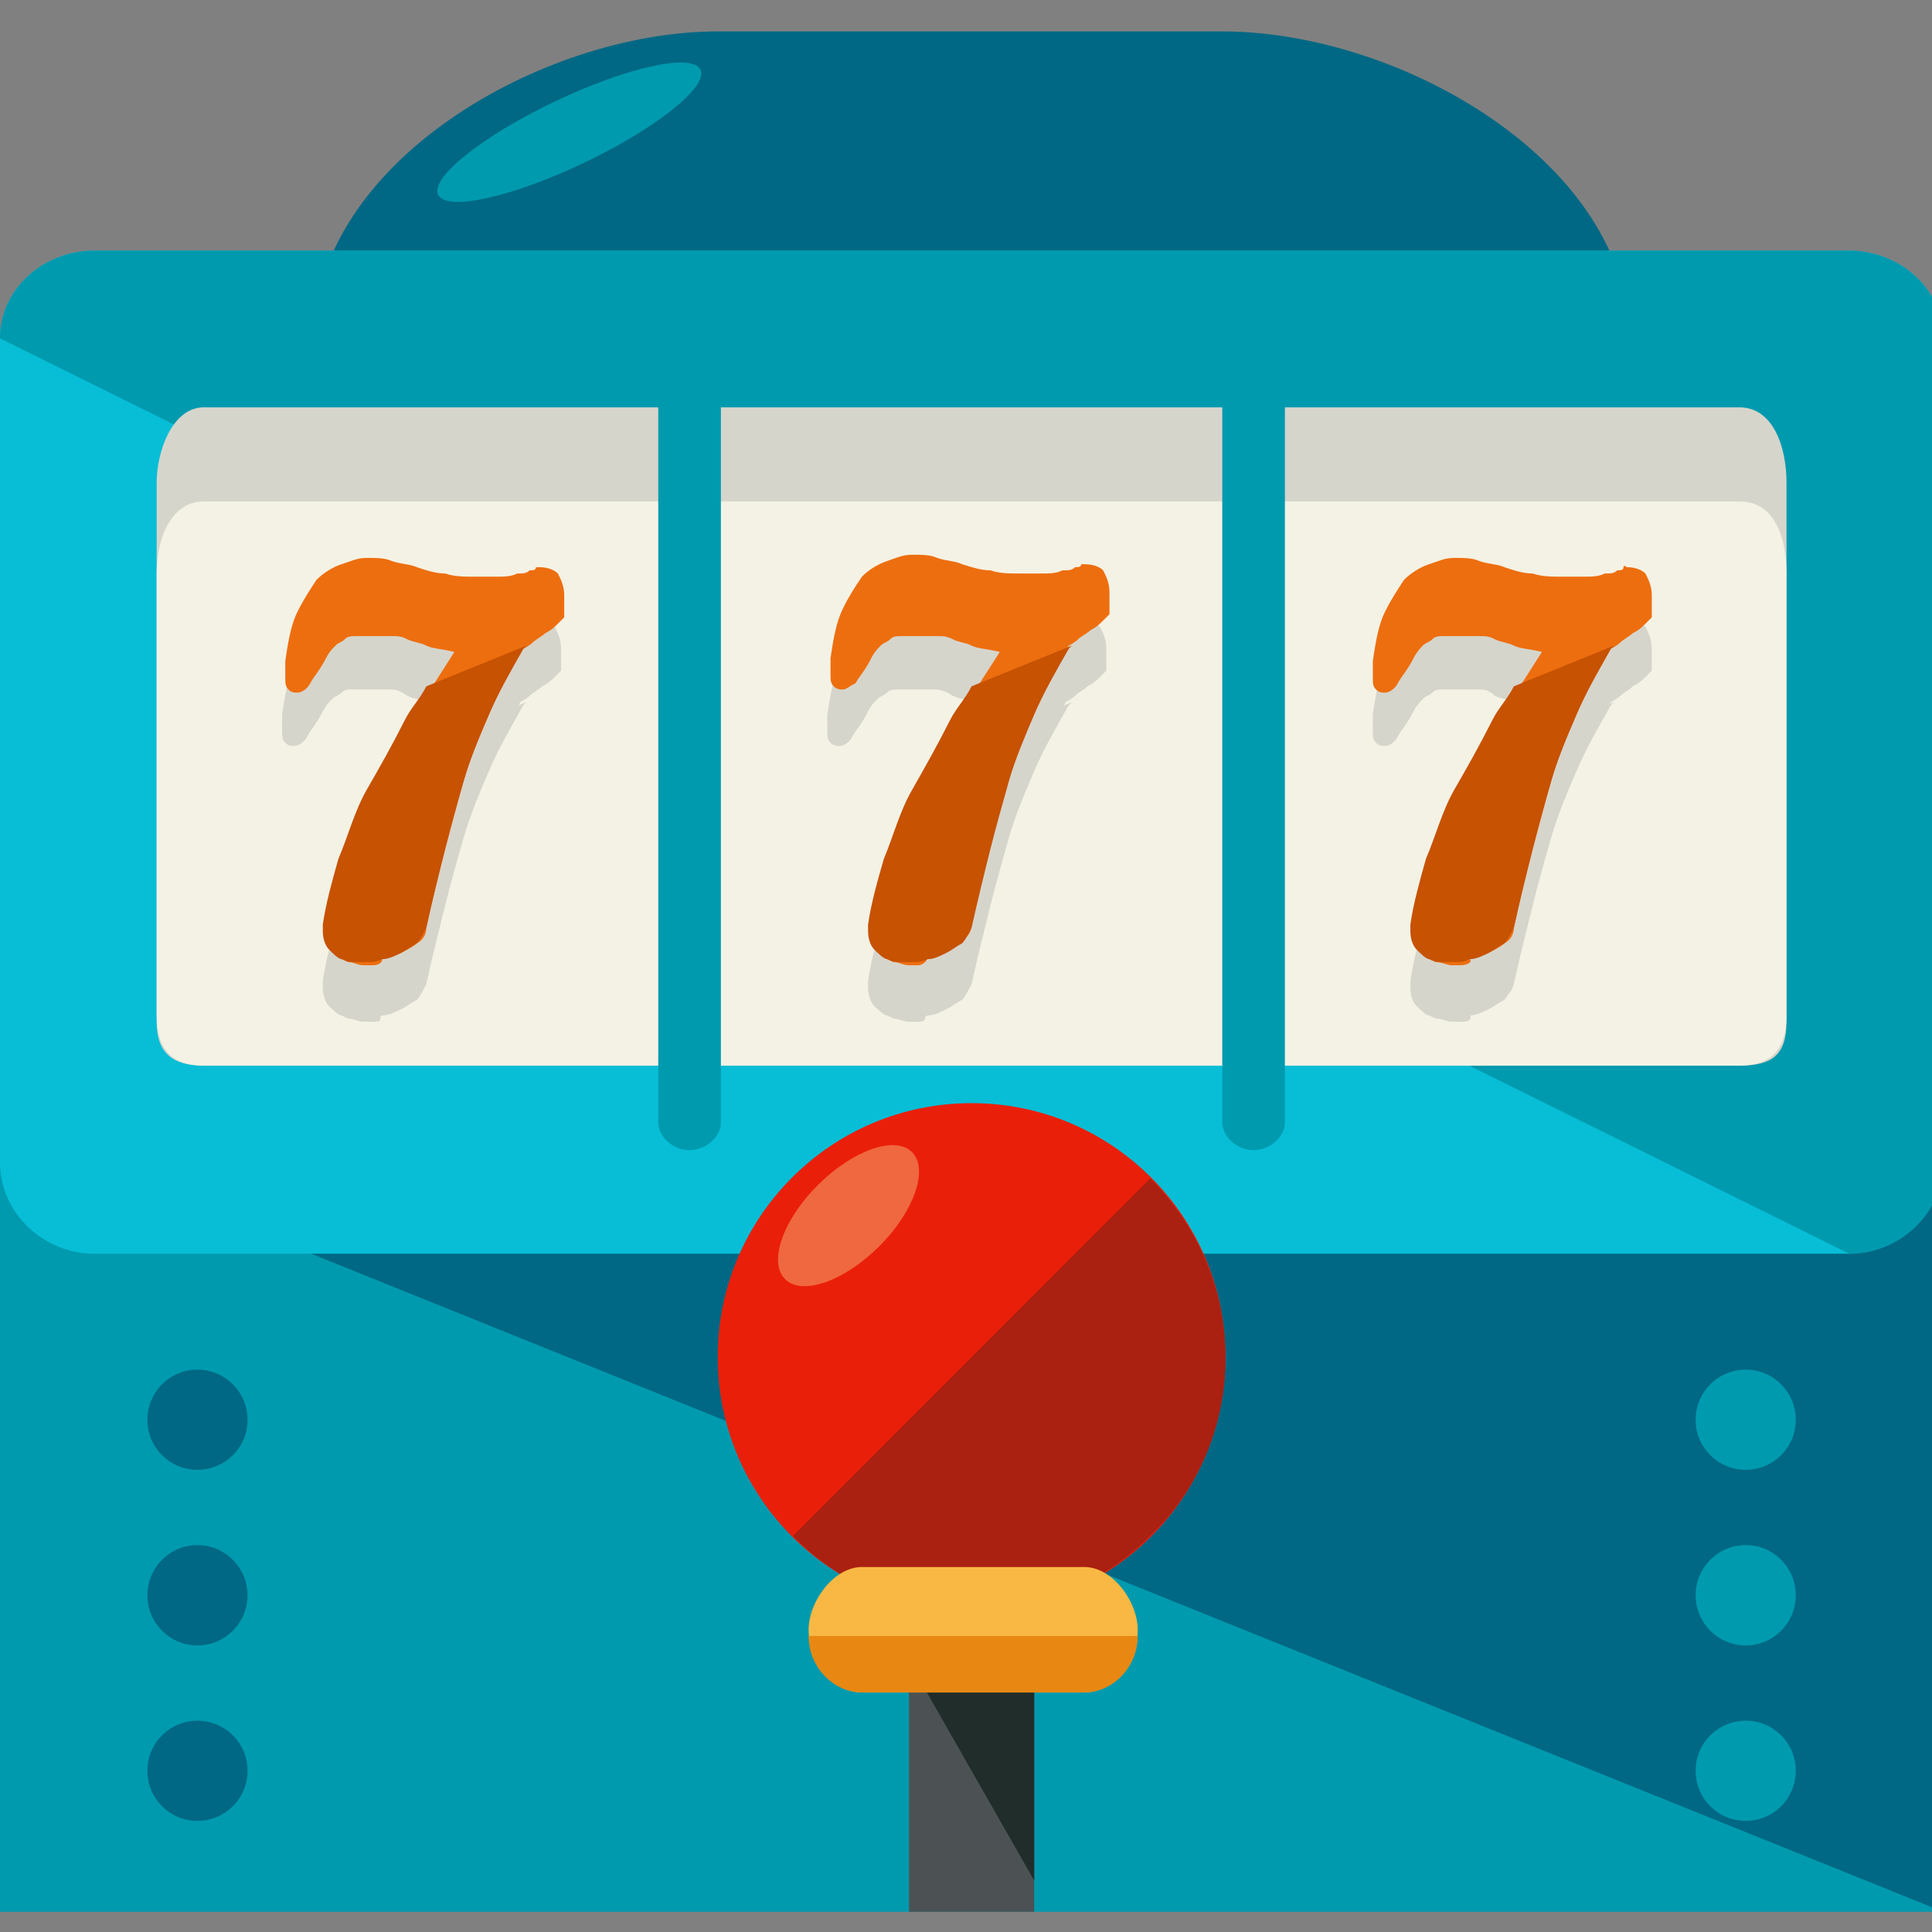 <?xml version="1.0" encoding="UTF-8"?>
<svg xmlns="http://www.w3.org/2000/svg" xmlns:xlink="http://www.w3.org/1999/xlink" width="36px" height="36px" viewBox="0 0 36 36" version="1.1">
<rect x="0" y="0" width="36" height="36" fill="#808080" stroke="none"/>
<g id="surface1">
<path style="fill-rule:nonzero;fill:rgb(0%,60.392%,68.627%);fill-opacity:1;stroke-width:0.005;stroke-linecap:butt;stroke-linejoin:miter;stroke:rgb(0%,0%,0%);stroke-opacity:1;stroke-miterlimit:4;" d="M 0 287.988 L 496 287.988 L 496 487.981 L 0 487.981 Z M 0 287.988 " transform="matrix(0.073,0,0,0.073,0,0)"/>
<path style="fill-rule:nonzero;fill:rgb(0%,40.784%,51.765%);fill-opacity:1;stroke-width:0.005;stroke-linecap:butt;stroke-linejoin:miter;stroke:rgb(0%,0%,0%);stroke-opacity:1;stroke-miterlimit:4;" d="M 0 287.988 L 496 287.988 L 496 487.981 " transform="matrix(0.073,0,0,0.073,0,0)"/>
<path style="fill-rule:nonzero;fill:rgb(0%,40.784%,51.765%);fill-opacity:1;stroke-width:0.005;stroke-linecap:butt;stroke-linejoin:miter;stroke:rgb(0%,0%,0%);stroke-opacity:1;stroke-miterlimit:4;" d="M 416.024 123.193 C 416.024 168.778 357.576 208.012 312.799 208.012 L 183.201 208.012 C 138.424 208.012 79.976 168.778 79.976 123.193 L 79.976 87.188 C 79.976 41.602 138.424 8.019 183.201 8.019 L 311.991 8.019 C 357.576 8.019 416.024 41.602 416.024 87.188 Z M 416.024 123.193 " transform="matrix(0.073,0,0,0.073,0,0)"/>
<path style="fill-rule:nonzero;fill:rgb(2.745%,74.51%,83.922%);fill-opacity:1;stroke-width:0.005;stroke-linecap:butt;stroke-linejoin:miter;stroke:rgb(0%,0%,0%);stroke-opacity:1;stroke-miterlimit:4;" d="M 496 296.814 C 496 309.623 484.806 320.01 471.997 320.01 L 24.003 320.01 C 11.194 320.01 0 309.623 0 296.814 L 0 86.38 C 0 73.625 11.194 63.991 24.003 63.991 L 471.997 63.991 C 484.806 63.991 496 73.625 496 86.38 Z M 496 296.814 " transform="matrix(0.073,0,0,0.073,0,0)"/>
<path style="fill-rule:nonzero;fill:rgb(0%,60.392%,68.627%);fill-opacity:1;stroke-width:0.005;stroke-linecap:butt;stroke-linejoin:miter;stroke:rgb(0%,0%,0%);stroke-opacity:1;stroke-miterlimit:4;" d="M 0 86.38 C 0 73.625 11.194 63.991 24.003 63.991 L 471.997 63.991 C 484.806 63.991 496 73.625 496 86.38 L 496 296.814 C 496 309.623 484.806 320.01 471.997 320.01 " transform="matrix(0.073,0,0,0.073,0,0)"/>
<path style="fill-rule:nonzero;fill:rgb(83.922%,83.529%,80%);fill-opacity:1;stroke-width:0.005;stroke-linecap:butt;stroke-linejoin:miter;stroke:rgb(0%,0%,0%);stroke-opacity:1;stroke-miterlimit:4;" d="M 456.012 260.809 C 456.012 269.582 451.976 272.003 444.01 272.003 L 51.99 272.003 C 44.024 272.003 39.988 268.774 39.988 260.809 L 39.988 123.193 C 39.988 115.174 44.024 103.979 51.99 103.979 L 444.01 103.979 C 452.783 103.979 456.012 114.42 456.012 123.193 Z M 456.012 260.809 " transform="matrix(0.073,0,0,0.073,0,0)"/>
<path style="fill-rule:nonzero;fill:rgb(95.686%,94.902%,89.412%);fill-opacity:1;stroke-width:0.005;stroke-linecap:butt;stroke-linejoin:miter;stroke:rgb(0%,0%,0%);stroke-opacity:1;stroke-miterlimit:4;" d="M 456.012 259.194 C 456.012 268.021 451.976 272.003 444.01 272.003 L 51.99 272.003 C 44.024 272.003 39.988 268.021 39.988 259.194 L 39.988 146.389 C 39.988 136.809 44.024 127.983 51.99 127.983 L 444.01 127.983 C 452.783 127.983 456.012 136.809 456.012 146.389 Z M 456.012 259.194 " transform="matrix(0.073,0,0,0.073,0,0)"/>
<path style="fill-rule:nonzero;fill:rgb(83.922%,83.529%,80%);fill-opacity:1;stroke-width:0.005;stroke-linecap:butt;stroke-linejoin:miter;stroke:rgb(0%,0%,0%);stroke-opacity:1;stroke-miterlimit:4;" d="M 95.207 260.809 C 94.399 260.809 93.592 260.809 92.785 260.809 C 91.224 260.809 90.417 260.002 88.802 260.002 C 87.188 259.194 86.38 258.387 85.627 257.58 C 84.819 256.826 84.012 255.212 84.012 252.79 L 84.012 251.175 C 84.819 245.578 85.627 239.981 87.995 234.384 C 89.609 228.786 91.977 223.189 95.207 216.785 C 98.382 210.38 100.804 204.783 104.786 199.186 C 108.016 192.781 111.998 187.184 115.981 180.78 C 112.806 180.026 110.384 180.026 108.823 179.219 C 107.208 178.411 105.594 178.411 103.979 177.604 C 101.611 175.99 100.804 175.99 99.189 175.99 C 98.382 175.99 96.821 175.99 95.207 175.99 C 93.592 175.99 91.977 175.99 90.417 175.99 C 88.802 175.99 87.995 175.99 87.188 176.797 C 86.38 177.604 85.627 177.604 84.819 178.411 C 84.012 179.219 83.205 180.026 82.398 181.587 C 80.783 184.816 79.222 186.377 78.415 187.991 C 77.608 189.606 75.993 190.413 75.186 190.413 C 74.378 190.413 73.625 190.413 72.818 189.606 C 72.01 188.799 72.01 187.991 72.01 186.377 C 72.01 185.623 72.01 184.816 72.01 184.816 C 72.01 184.009 72.01 183.201 72.01 182.394 C 72.818 176.797 73.625 172.814 75.186 169.585 C 76.8 166.41 78.415 163.988 79.976 161.62 C 81.59 160.005 84.012 158.391 86.38 157.583 C 88.802 156.776 90.417 156.023 92.785 156.023 C 95.207 156.023 97.575 156.023 99.189 156.776 C 101.611 157.583 103.979 157.583 105.594 158.391 C 108.016 159.198 110.384 160.005 112.806 160.005 C 115.174 160.812 117.595 160.812 120.017 160.812 C 121.578 160.812 122.385 160.812 123.193 160.812 C 124 160.812 124.807 160.812 125.615 160.812 C 127.983 160.812 129.597 160.812 131.212 160.005 C 132.826 160.005 133.58 160.005 134.387 159.198 C 135.194 159.198 136.002 159.198 136.002 158.391 L 136.809 158.391 C 139.177 158.391 140.792 159.198 141.599 160.005 C 142.406 161.62 143.214 163.181 143.214 165.602 C 143.214 167.217 143.214 168.778 143.214 171.2 C 143.214 171.2 142.406 172.007 141.599 172.814 C 140.792 173.622 139.984 174.375 138.424 175.182 C 137.616 175.99 136.002 176.797 135.194 177.604 C 134.387 178.411 132.826 179.219 132.826 179.219 C 129.597 184.816 126.422 190.413 124 196.01 C 121.578 201.608 119.21 207.205 117.595 212.802 C 115.981 218.399 114.42 224.804 112.806 230.401 C 111.191 236.806 109.576 243.21 108.016 250.422 C 108.016 251.983 107.208 253.597 105.594 254.405 C 104.786 255.212 103.226 256.019 101.611 256.826 C 99.997 257.58 98.382 257.58 96.821 258.387 C 97.575 260.809 96.821 260.809 95.207 260.809 Z M 95.207 260.809 " transform="matrix(0.073,0,0,0.073,0,0)"/>
<path style="fill-rule:nonzero;fill:rgb(83.922%,83.529%,80%);fill-opacity:1;stroke-width:0.005;stroke-linecap:butt;stroke-linejoin:miter;stroke:rgb(0%,0%,0%);stroke-opacity:1;stroke-miterlimit:4;" d="M 108.823 189.606 C 107.208 192.781 104.786 195.203 103.226 198.378 C 99.997 204.783 96.821 210.38 93.592 215.977 C 90.417 221.575 88.802 227.979 86.38 233.576 C 84.819 239.174 83.205 244.825 82.398 250.422 L 82.398 251.983 C 82.398 254.405 83.205 256.019 84.012 256.826 C 84.819 257.58 86.38 259.194 87.188 259.194 C 88.802 260.002 89.609 260.002 91.224 260.002 C 92.785 260.002 93.592 260.002 93.592 260.002 C 95.207 260.002 96.014 260.002 97.575 259.194 C 99.189 259.194 100.804 258.387 102.418 257.58 C 103.979 256.826 104.786 256.019 106.401 255.212 C 107.208 254.405 108.016 252.79 108.823 251.175 C 110.384 244.017 111.998 237.613 113.613 231.208 C 115.174 224.804 116.788 219.207 118.403 213.609 C 120.017 208.012 122.385 202.415 124.807 196.818 C 127.175 191.22 130.405 185.623 133.58 180.026 L 134.387 179.219 Z M 108.823 189.606 " transform="matrix(0.073,0,0,0.073,0,0)"/>
<path style="fill-rule:nonzero;fill:rgb(83.922%,83.529%,80%);fill-opacity:1;stroke-width:0.005;stroke-linecap:butt;stroke-linejoin:miter;stroke:rgb(0%,0%,0%);stroke-opacity:1;stroke-miterlimit:4;" d="M 234.384 260.809 C 233.576 260.809 232.823 260.809 232.016 260.809 C 230.401 260.809 229.594 260.002 227.979 260.002 C 226.418 259.194 225.611 258.387 224.804 257.58 C 223.997 256.826 223.189 255.212 223.189 252.79 L 223.189 251.175 C 223.997 245.578 224.804 239.981 227.226 234.384 C 228.786 228.786 231.208 223.189 234.384 216.785 C 237.613 210.38 239.981 204.783 244.017 199.186 C 247.193 192.781 251.175 187.184 255.212 180.78 C 251.983 180.026 249.615 180.026 248 179.219 C 246.385 178.411 244.825 178.411 243.21 177.604 C 240.788 175.99 239.174 175.99 238.42 175.99 C 237.613 175.99 235.998 175.99 234.384 175.99 C 232.823 175.99 231.208 175.99 229.594 175.99 C 227.979 175.99 227.226 175.99 226.418 176.797 C 225.611 177.604 224.804 177.604 223.997 178.411 C 223.189 179.219 222.382 180.026 221.575 181.587 C 220.014 184.816 218.399 186.377 217.592 187.991 C 216.785 189.606 215.224 190.413 214.417 190.413 C 213.609 190.413 212.802 190.413 211.995 189.606 C 211.188 188.799 211.188 187.991 211.188 186.377 C 211.188 185.623 211.188 184.816 211.188 184.816 C 211.188 184.009 211.188 183.201 211.188 182.394 C 211.995 176.797 212.802 172.814 214.417 169.585 C 215.977 166.41 217.592 163.988 219.207 161.62 C 220.821 160.005 223.189 158.391 225.611 157.583 C 227.979 156.776 229.594 156.023 232.016 156.023 C 234.384 156.023 236.806 156.023 238.42 156.776 C 240.788 157.583 243.21 157.583 244.825 158.391 C 247.193 159.198 249.615 160.005 251.983 160.005 C 254.405 160.812 256.826 160.812 259.194 160.812 C 260.809 160.812 261.616 160.812 262.424 160.812 C 263.177 160.812 263.984 160.812 264.792 160.812 C 267.214 160.812 268.774 160.812 270.389 160.005 C 272.003 160.005 272.811 160.005 273.618 159.198 C 274.425 159.198 275.179 159.198 275.179 158.391 L 275.986 158.391 C 278.408 158.391 280.023 159.198 280.776 160.005 C 281.583 161.62 282.391 163.181 282.391 165.602 C 282.391 167.217 282.391 168.778 282.391 171.2 C 282.391 171.2 281.583 172.007 280.776 172.814 C 280.023 173.622 279.215 174.375 277.601 175.182 C 276.793 175.99 275.179 176.797 274.425 177.604 C 273.618 178.411 272.003 179.219 272.003 179.219 C 268.774 184.816 265.599 190.413 263.177 196.01 C 260.809 201.608 258.387 207.205 256.826 212.802 C 255.212 218.399 253.597 224.804 251.983 230.401 C 250.422 236.806 248.807 243.21 247.193 250.422 C 247.193 251.983 246.385 253.597 244.825 254.405 C 244.017 255.212 242.403 256.019 240.788 256.826 C 239.174 257.58 237.613 257.58 235.998 258.387 C 236.806 260.809 235.191 260.809 234.384 260.809 Z M 234.384 260.809 " transform="matrix(0.073,0,0,0.073,0,0)"/>
<path style="fill-rule:nonzero;fill:rgb(83.922%,83.529%,80%);fill-opacity:1;stroke-width:0.005;stroke-linecap:butt;stroke-linejoin:miter;stroke:rgb(0%,0%,0%);stroke-opacity:1;stroke-miterlimit:4;" d="M 248 189.606 C 246.385 192.781 244.017 195.203 242.403 198.378 C 239.174 204.783 235.998 210.38 232.823 215.977 C 229.594 221.575 227.979 227.979 225.611 233.576 C 223.997 239.174 222.382 244.825 221.575 250.422 L 221.575 251.983 C 221.575 254.405 222.382 256.019 223.189 256.826 C 223.997 257.58 225.611 259.194 226.418 259.194 C 227.979 260.002 228.786 260.002 230.401 260.002 C 232.016 260.002 232.823 260.002 232.823 260.002 C 234.384 260.002 235.191 260.002 236.806 259.194 C 238.42 259.194 239.981 258.387 241.595 257.58 C 243.21 256.826 244.017 256.019 245.578 255.212 C 246.385 254.405 247.193 252.79 248 251.175 C 249.615 244.017 251.175 237.613 252.79 231.208 C 254.405 224.804 256.019 219.207 257.58 213.609 C 259.194 208.012 261.616 202.415 263.984 196.818 C 266.406 191.22 269.582 185.623 272.811 180.026 L 273.618 179.219 Z M 248 189.606 " transform="matrix(0.073,0,0,0.073,0,0)"/>
<path style="fill-rule:nonzero;fill:rgb(83.922%,83.529%,80%);fill-opacity:1;stroke-width:0.005;stroke-linecap:butt;stroke-linejoin:miter;stroke:rgb(0%,0%,0%);stroke-opacity:1;stroke-miterlimit:4;" d="M 372.807 260.809 C 372 260.809 371.193 260.809 370.385 260.809 C 369.578 260.809 368.017 260.002 366.403 260.002 C 364.788 259.194 363.981 258.387 363.174 257.58 C 362.42 256.826 361.613 255.212 361.613 252.79 L 361.613 251.175 C 362.42 245.578 363.174 239.981 365.595 234.384 C 367.21 228.786 369.578 223.189 372.807 216.785 C 375.983 210.38 378.405 204.783 382.387 199.186 C 385.616 192.781 389.599 187.184 393.582 180.78 C 390.406 180.026 387.984 180.026 386.424 179.219 C 384.809 178.411 383.194 178.411 381.58 177.604 C 380.019 175.99 378.405 175.99 377.597 175.99 C 376.79 175.99 375.175 175.99 373.615 175.99 C 372 175.99 370.385 175.99 368.825 175.99 C 367.21 175.99 366.403 175.99 365.595 176.797 C 364.788 177.604 363.981 177.604 363.174 178.411 C 362.42 179.219 361.613 180.026 360.806 181.587 C 359.191 184.816 357.576 186.377 356.823 187.991 C 356.016 189.606 354.401 190.413 353.594 190.413 C 352.786 190.413 351.979 190.413 351.226 189.606 C 350.418 188.799 350.418 187.991 350.418 186.377 C 350.418 185.623 350.418 184.816 350.418 184.816 C 350.418 184.009 350.418 183.201 350.418 182.394 C 351.226 176.797 351.979 172.814 353.594 169.585 C 355.208 166.41 356.823 163.988 358.384 161.62 C 359.998 160.005 362.42 158.391 364.788 157.583 C 367.21 156.776 368.825 156.023 371.193 156.023 C 373.615 156.023 375.983 156.023 377.597 156.776 C 380.019 157.583 382.387 157.583 384.002 158.391 C 386.424 159.198 388.792 160.005 391.214 160.005 C 393.582 160.812 396.003 160.812 398.425 160.812 C 399.986 160.812 400.793 160.812 401.601 160.812 C 402.408 160.812 403.215 160.812 404.023 160.812 C 406.391 160.812 408.005 160.812 409.62 160.005 C 411.181 160.005 411.988 160.005 412.795 159.198 C 413.602 159.198 414.41 159.198 414.41 158.391 C 414.41 157.583 415.217 158.391 415.217 158.391 C 417.585 158.391 419.2 159.198 420.007 160.005 C 420.814 161.62 421.622 163.181 421.622 165.602 C 421.622 167.217 421.622 168.778 421.622 171.2 C 421.622 171.2 420.814 172.007 420.007 172.814 C 419.2 173.622 418.392 174.375 416.778 175.182 C 416.024 175.99 414.41 176.797 413.602 177.604 C 412.795 178.411 411.181 179.219 411.181 179.219 C 408.005 184.816 404.776 190.413 402.408 196.01 C 399.986 201.608 397.618 207.205 396.003 212.802 C 394.389 218.399 392.774 224.804 391.214 230.401 C 389.599 236.806 387.984 243.21 386.424 250.422 C 386.424 251.983 385.616 253.597 384.002 254.405 C 383.194 255.212 381.58 256.019 380.019 256.826 C 378.405 257.58 376.79 257.58 375.175 258.387 C 375.983 260.809 374.422 260.809 372.807 260.809 Z M 372.807 260.809 " transform="matrix(0.073,0,0,0.073,0,0)"/>
<path style="fill-rule:nonzero;fill:rgb(83.922%,83.529%,80%);fill-opacity:1;stroke-width:0.005;stroke-linecap:butt;stroke-linejoin:miter;stroke:rgb(0%,0%,0%);stroke-opacity:1;stroke-miterlimit:4;" d="M 386.424 189.606 C 384.809 192.781 382.387 195.203 380.826 198.378 C 377.597 204.783 374.422 210.38 371.193 215.977 C 368.017 221.575 366.403 227.979 363.981 233.576 C 362.42 239.174 360.806 244.825 359.998 250.422 L 359.998 251.983 C 359.998 254.405 360.806 256.019 361.613 256.826 C 362.42 257.58 363.981 259.194 364.788 259.194 C 366.403 260.002 367.21 260.002 368.825 260.002 C 370.385 260.002 371.193 260.002 371.193 260.002 C 372.807 260.002 373.615 260.002 375.175 259.194 C 376.79 259.194 378.405 258.387 380.019 257.58 C 381.58 256.826 382.387 256.019 384.002 255.212 C 384.809 254.405 385.616 252.79 386.424 251.175 C 387.984 244.017 389.599 237.613 391.214 231.208 C 392.774 224.804 394.389 219.207 396.003 213.609 C 397.618 208.012 399.986 202.415 402.408 196.818 C 404.776 191.22 408.005 185.623 411.181 180.026 L 411.988 179.219 Z M 386.424 189.606 " transform="matrix(0.073,0,0,0.073,0,0)"/>
<path style="fill-rule:nonzero;fill:rgb(92.941%,43.137%,5.882%);fill-opacity:1;stroke-width:0.005;stroke-linecap:butt;stroke-linejoin:miter;stroke:rgb(0%,0%,0%);stroke-opacity:1;stroke-miterlimit:4;" d="M 95.207 246.385 C 94.399 246.385 93.592 246.385 92.785 246.385 C 91.224 246.385 90.417 245.578 88.802 245.578 C 87.188 244.825 86.38 244.017 85.627 243.21 C 84.819 242.403 84.012 240.788 84.012 238.42 L 84.012 236.806 C 84.819 231.208 85.627 225.611 87.995 220.014 C 89.609 214.417 91.977 208.819 95.207 202.415 C 98.382 196.01 100.804 190.413 104.786 184.816 C 108.016 178.411 111.998 172.814 115.981 166.41 C 112.806 165.602 110.384 165.602 108.823 164.795 C 107.208 163.988 105.594 163.988 103.979 163.181 C 102.418 162.373 101.611 162.373 99.997 162.373 C 99.189 162.373 97.575 162.373 96.014 162.373 C 94.399 162.373 92.785 162.373 91.224 162.373 C 89.609 162.373 88.802 162.373 87.995 163.181 C 87.188 163.988 86.38 163.988 85.627 164.795 C 84.819 165.602 84.012 166.41 83.205 168.024 C 81.59 171.2 79.976 172.814 79.222 174.375 C 78.415 175.99 76.8 176.797 75.993 176.797 C 75.186 176.797 74.378 176.797 73.625 175.99 C 72.818 175.182 72.818 174.375 72.818 172.814 C 72.818 172.007 72.818 171.2 72.818 171.2 C 72.818 170.392 72.818 169.585 72.818 168.778 C 73.625 163.181 74.378 159.198 75.993 156.023 C 77.608 152.793 79.222 150.425 80.783 148.003 C 82.398 146.389 84.819 144.774 87.188 144.021 C 89.609 143.214 91.224 142.406 93.592 142.406 C 96.014 142.406 98.382 142.406 99.997 143.214 C 102.418 144.021 104.786 144.021 106.401 144.774 C 108.823 145.582 111.191 146.389 113.613 146.389 C 115.981 147.196 118.403 147.196 120.825 147.196 C 122.385 147.196 123.193 147.196 124 147.196 C 124.807 147.196 125.615 147.196 126.422 147.196 C 128.79 147.196 130.405 147.196 132.019 146.389 C 133.58 146.389 134.387 146.389 135.194 145.582 C 136.002 145.582 136.809 145.582 136.809 144.774 L 137.616 144.774 C 139.984 144.774 141.599 145.582 142.406 146.389 C 143.214 148.003 144.021 149.618 144.021 151.986 C 144.021 153.601 144.021 155.215 144.021 157.583 C 144.021 157.583 143.214 158.391 142.406 159.198 C 141.599 160.005 140.792 160.812 139.177 161.62 C 138.424 162.373 136.809 163.181 136.002 163.988 C 135.194 164.795 133.58 165.602 133.58 165.602 C 130.405 171.2 127.175 176.797 124.807 182.394 C 122.385 187.991 120.017 193.589 118.403 199.186 C 116.788 204.783 115.174 211.188 113.613 216.785 C 111.998 223.189 110.384 229.594 108.823 236.806 C 108.823 238.42 108.016 239.981 106.401 240.788 C 105.594 241.595 103.979 242.403 102.418 243.21 C 100.804 244.017 99.189 244.017 97.575 244.825 C 97.575 245.578 96.821 246.385 95.207 246.385 Z M 95.207 246.385 " transform="matrix(0.073,0,0,0.073,0,0)"/>
<path style="fill-rule:nonzero;fill:rgb(77.647%,32.157%,0.784%);fill-opacity:1;stroke-width:0.005;stroke-linecap:butt;stroke-linejoin:miter;stroke:rgb(0%,0%,0%);stroke-opacity:1;stroke-miterlimit:4;" d="M 108.823 175.182 C 107.208 178.411 104.786 180.78 103.226 184.009 C 99.997 190.413 96.821 196.01 93.592 201.608 C 90.417 207.205 88.802 213.609 86.38 219.207 C 84.819 224.804 83.205 230.401 82.398 235.998 L 82.398 237.613 C 82.398 239.981 83.205 241.595 84.012 242.403 C 84.819 243.21 86.38 244.825 87.188 244.825 C 88.802 245.578 89.609 245.578 91.224 245.578 C 92.785 245.578 93.592 245.578 93.592 245.578 C 95.207 245.578 96.014 245.578 97.575 244.825 C 99.189 244.825 100.804 244.017 102.418 243.21 C 103.979 242.403 104.786 241.595 106.401 240.788 C 107.208 239.981 108.016 238.42 108.823 236.806 C 110.384 229.594 111.998 223.189 113.613 216.785 C 115.174 210.38 116.788 204.783 118.403 199.186 C 120.017 193.589 122.385 187.991 124.807 182.394 C 127.175 176.797 130.405 171.2 133.58 165.602 L 134.387 164.795 Z M 108.823 175.182 " transform="matrix(0.073,0,0,0.073,0,0)"/>
<path style="fill-rule:nonzero;fill:rgb(92.941%,43.137%,5.882%);fill-opacity:1;stroke-width:0.005;stroke-linecap:butt;stroke-linejoin:miter;stroke:rgb(0%,0%,0%);stroke-opacity:1;stroke-miterlimit:4;" d="M 234.384 246.385 C 233.576 246.385 232.823 246.385 232.016 246.385 C 230.401 246.385 229.594 245.578 227.979 245.578 C 226.418 244.825 225.611 244.017 224.804 243.21 C 223.997 242.403 223.189 240.788 223.189 238.42 L 223.189 236.806 C 223.997 231.208 224.804 225.611 227.226 220.014 C 228.786 214.417 231.208 208.819 234.384 202.415 C 237.613 196.01 239.981 190.413 244.017 184.816 C 247.193 178.411 251.175 172.814 255.212 166.41 C 251.983 165.602 249.615 165.602 248 164.795 C 246.385 163.988 244.825 163.988 243.21 163.181 C 241.595 162.373 240.788 162.373 239.174 162.373 C 238.42 162.373 236.806 162.373 235.191 162.373 C 233.576 162.373 232.016 162.373 230.401 162.373 C 228.786 162.373 227.979 162.373 227.226 163.181 C 226.418 163.988 225.611 163.988 224.804 164.795 C 223.997 165.602 223.189 166.41 222.382 168.024 C 220.821 171.2 219.207 172.814 218.399 174.375 C 216.785 175.182 215.977 175.99 215.224 175.99 C 214.417 175.99 213.609 175.99 212.802 175.182 C 211.995 174.375 211.995 173.622 211.995 172.007 C 211.995 171.2 211.995 170.392 211.995 170.392 C 211.995 169.585 211.995 168.778 211.995 168.024 C 212.802 162.373 213.609 158.391 215.224 155.215 C 216.785 151.986 218.399 149.618 220.014 147.196 C 221.575 145.582 223.997 144.021 226.418 143.214 C 228.786 142.406 230.401 141.599 232.823 141.599 C 235.191 141.599 237.613 141.599 239.174 142.406 C 241.595 143.214 244.017 143.214 245.578 144.021 C 248 144.774 250.422 145.582 252.79 145.582 C 255.212 146.389 257.58 146.389 260.002 146.389 C 261.616 146.389 262.424 146.389 263.177 146.389 C 263.984 146.389 264.792 146.389 265.599 146.389 C 268.021 146.389 269.582 146.389 271.196 145.582 C 272.811 145.582 273.618 145.582 274.425 144.774 C 275.179 144.774 275.986 144.774 275.986 144.021 L 276.793 144.021 C 279.215 144.021 280.776 144.774 281.583 145.582 C 282.391 147.196 283.198 148.811 283.198 151.179 C 283.198 152.793 283.198 154.408 283.198 156.776 C 283.198 156.776 282.391 157.583 281.583 158.391 C 280.776 159.198 280.023 160.005 278.408 160.812 C 277.601 161.62 275.986 162.373 275.179 163.181 C 274.425 163.988 272.811 164.795 272.811 164.795 C 269.582 170.392 266.406 175.99 263.984 181.587 C 261.616 187.184 259.194 192.781 257.58 198.378 C 256.019 203.976 254.405 210.38 252.79 215.977 C 251.175 222.382 249.615 228.786 248 235.998 C 248 237.613 247.193 239.174 245.578 239.981 C 244.825 240.788 243.21 241.595 241.595 242.403 C 239.981 243.21 238.42 243.21 236.806 244.017 C 236.806 245.578 235.191 246.385 234.384 246.385 Z M 234.384 246.385 " transform="matrix(0.073,0,0,0.073,0,0)"/>
<path style="fill-rule:nonzero;fill:rgb(77.647%,32.157%,0.784%);fill-opacity:1;stroke-width:0.005;stroke-linecap:butt;stroke-linejoin:miter;stroke:rgb(0%,0%,0%);stroke-opacity:1;stroke-miterlimit:4;" d="M 248 175.182 C 246.385 178.411 244.017 180.78 242.403 184.009 C 239.174 190.413 235.998 196.01 232.823 201.608 C 229.594 207.205 227.979 213.609 225.611 219.207 C 223.997 224.804 222.382 230.401 221.575 235.998 L 221.575 237.613 C 221.575 239.981 222.382 241.595 223.189 242.403 C 223.997 243.21 225.611 244.825 226.418 244.825 C 227.979 245.578 228.786 245.578 230.401 245.578 C 232.016 245.578 232.823 245.578 232.823 245.578 C 234.384 245.578 235.191 245.578 236.806 244.825 C 238.42 244.825 239.981 244.017 241.595 243.21 C 243.21 242.403 244.017 241.595 245.578 240.788 C 246.385 239.981 247.193 238.42 248 236.806 C 249.615 229.594 251.175 223.189 252.79 216.785 C 254.405 210.38 256.019 204.783 257.58 199.186 C 259.194 193.589 261.616 187.991 263.984 182.394 C 266.406 176.797 269.582 171.2 272.811 165.602 L 273.618 164.795 Z M 248 175.182 " transform="matrix(0.073,0,0,0.073,0,0)"/>
<path style="fill-rule:nonzero;fill:rgb(92.941%,43.137%,5.882%);fill-opacity:1;stroke-width:0.005;stroke-linecap:butt;stroke-linejoin:miter;stroke:rgb(0%,0%,0%);stroke-opacity:1;stroke-miterlimit:4;" d="M 372.807 246.385 C 372 246.385 371.193 246.385 370.385 246.385 C 369.578 246.385 368.017 245.578 366.403 245.578 C 364.788 244.825 363.981 244.017 363.174 243.21 C 362.42 242.403 361.613 240.788 361.613 238.42 L 361.613 236.806 C 362.42 231.208 363.174 225.611 365.595 220.014 C 367.21 214.417 369.578 208.819 372.807 202.415 C 375.983 196.01 378.405 190.413 382.387 184.816 C 385.616 178.411 389.599 172.814 393.582 166.41 C 390.406 165.602 387.984 165.602 386.424 164.795 C 384.809 163.988 383.194 163.988 381.58 163.181 C 380.019 162.373 379.212 162.373 377.597 162.373 C 375.983 162.373 375.175 162.373 373.615 162.373 C 372 162.373 370.385 162.373 368.825 162.373 C 367.21 162.373 366.403 162.373 365.595 163.181 C 364.788 163.988 363.981 163.988 363.174 164.795 C 362.42 165.602 361.613 166.41 360.806 168.024 C 359.191 171.2 357.576 172.814 356.823 174.375 C 356.016 175.99 354.401 176.797 353.594 176.797 C 352.786 176.797 351.979 176.797 351.226 175.99 C 350.418 175.182 350.418 174.375 350.418 172.814 C 350.418 172.007 350.418 171.2 350.418 171.2 C 350.418 170.392 350.418 169.585 350.418 168.778 C 351.226 163.181 351.979 159.198 353.594 156.023 C 355.208 152.793 356.823 150.425 358.384 148.003 C 359.998 146.389 362.42 144.774 364.788 144.021 C 367.21 143.214 368.825 142.406 371.193 142.406 C 373.615 142.406 375.983 142.406 377.597 143.214 C 380.019 144.021 382.387 144.021 384.002 144.774 C 386.424 145.582 388.792 146.389 391.214 146.389 C 393.582 147.196 396.003 147.196 398.425 147.196 C 399.986 147.196 400.793 147.196 401.601 147.196 C 402.408 147.196 403.215 147.196 404.023 147.196 C 406.391 147.196 408.005 147.196 409.62 146.389 C 411.181 146.389 411.988 146.389 412.795 145.582 C 413.602 145.582 414.41 145.582 414.41 144.774 C 414.41 144.021 415.217 144.774 415.217 144.774 C 417.585 144.774 419.2 145.582 420.007 146.389 C 420.814 148.003 421.622 149.618 421.622 151.986 C 421.622 153.601 421.622 155.215 421.622 157.583 C 421.622 157.583 420.814 158.391 420.007 159.198 C 419.2 160.005 418.392 160.812 416.778 161.62 C 416.024 162.373 414.41 163.181 413.602 163.988 C 412.795 164.795 411.181 165.602 411.181 165.602 C 408.005 171.2 404.776 176.797 402.408 182.394 C 399.986 187.991 397.618 193.589 396.003 199.186 C 394.389 204.783 392.774 211.188 391.214 216.785 C 389.599 223.189 387.984 229.594 386.424 236.806 C 386.424 238.42 385.616 239.981 384.002 240.788 C 383.194 241.595 381.58 242.403 380.019 243.21 C 378.405 244.017 376.79 244.017 375.175 244.825 C 375.983 245.578 374.422 246.385 372.807 246.385 Z M 372.807 246.385 " transform="matrix(0.073,0,0,0.073,0,0)"/>
<path style="fill-rule:nonzero;fill:rgb(77.647%,32.157%,0.784%);fill-opacity:1;stroke-width:0.005;stroke-linecap:butt;stroke-linejoin:miter;stroke:rgb(0%,0%,0%);stroke-opacity:1;stroke-miterlimit:4;" d="M 386.424 175.182 C 384.809 178.411 382.387 180.78 380.826 184.009 C 377.597 190.413 374.422 196.01 371.193 201.608 C 368.017 207.205 366.403 213.609 363.981 219.207 C 362.42 224.804 360.806 230.401 359.998 235.998 L 359.998 237.613 C 359.998 239.981 360.806 241.595 361.613 242.403 C 362.42 243.21 363.981 244.825 364.788 244.825 C 366.403 245.578 367.21 245.578 368.825 245.578 C 370.385 245.578 371.193 245.578 371.193 245.578 C 372.807 245.578 373.615 245.578 375.175 244.825 C 376.79 244.825 378.405 244.017 380.019 243.21 C 381.58 242.403 382.387 241.595 384.002 240.788 C 384.809 239.981 385.616 238.42 386.424 236.806 C 387.984 229.594 389.599 223.189 391.214 216.785 C 392.774 210.38 394.389 204.783 396.003 199.186 C 397.618 193.589 399.986 187.991 402.408 182.394 C 404.776 176.797 408.005 171.2 411.181 165.602 L 411.988 164.795 Z M 386.424 175.182 " transform="matrix(0.073,0,0,0.073,0,0)"/>
<path style="fill-rule:nonzero;fill:rgb(0%,60.392%,68.627%);fill-opacity:1;stroke-width:0.005;stroke-linecap:butt;stroke-linejoin:miter;stroke:rgb(0%,0%,0%);stroke-opacity:1;stroke-miterlimit:4;" d="M 184.009 286.373 C 184.009 290.41 180.026 293.585 175.99 293.585 C 172.007 293.585 168.024 290.41 168.024 286.373 L 168.024 103.979 C 168.024 99.997 172.007 96.821 175.99 96.821 C 180.026 96.821 184.009 99.997 184.009 103.979 Z M 184.009 286.373 " transform="matrix(0.073,0,0,0.073,0,0)"/>
<path style="fill-rule:nonzero;fill:rgb(0%,60.392%,68.627%);fill-opacity:1;stroke-width:0.005;stroke-linecap:butt;stroke-linejoin:miter;stroke:rgb(0%,0%,0%);stroke-opacity:1;stroke-miterlimit:4;" d="M 327.976 286.373 C 327.976 290.41 323.993 293.585 320.01 293.585 C 315.974 293.585 311.991 290.41 311.991 286.373 L 311.991 103.979 C 311.991 99.997 315.974 96.821 320.01 96.821 C 323.993 96.821 327.976 99.997 327.976 103.979 Z M 327.976 286.373 " transform="matrix(0.073,0,0,0.073,0,0)"/>
<path style="fill-rule:nonzero;fill:rgb(0%,60.392%,68.627%);fill-opacity:1;stroke-width:0.005;stroke-linecap:butt;stroke-linejoin:miter;stroke:rgb(0%,0%,0%);stroke-opacity:1;stroke-miterlimit:4;" d="M 154.305 32.874 C 154.309 12.1 150.38 -4.711 145.541 -4.706 C 140.655 -4.723 136.737 12.142 136.733 32.915 C 136.753 53.641 140.659 70.501 145.497 70.495 C 150.384 70.513 154.302 53.648 154.305 32.874 Z M 154.305 32.874 " transform="matrix(-0.031,-0.065,0.065,-0.031,12.981,12.942)"/>
<path style="fill-rule:nonzero;fill:rgb(29.804%,32.157%,32.941%);fill-opacity:1;stroke-width:0.005;stroke-linecap:butt;stroke-linejoin:miter;stroke:rgb(0%,0%,0%);stroke-opacity:1;stroke-miterlimit:4;" d="M 232.016 423.99 L 263.984 423.99 L 263.984 487.981 L 232.016 487.981 Z M 232.016 423.99 " transform="matrix(0.073,0,0,0.073,0,0)"/>
<path style="fill-rule:nonzero;fill:rgb(12.549%,17.647%,16.471%);fill-opacity:1;stroke-width:0.005;stroke-linecap:butt;stroke-linejoin:miter;stroke:rgb(0%,0%,0%);stroke-opacity:1;stroke-miterlimit:4;" d="M 232.016 423.99 L 263.984 423.99 L 263.984 480.016 " transform="matrix(0.073,0,0,0.073,0,0)"/>
<path style="fill-rule:nonzero;fill:rgb(91.765%,12.157%,3.922%);fill-opacity:1;stroke-width:0.005;stroke-linecap:butt;stroke-linejoin:miter;stroke:rgb(0%,0%,0%);stroke-opacity:1;stroke-miterlimit:4;" d="M 312.799 346.382 C 312.799 310.592 283.79 281.583 248 281.583 C 212.21 281.583 183.201 310.592 183.201 346.382 C 183.201 382.172 212.21 411.181 248 411.181 C 283.79 411.181 312.799 382.172 312.799 346.382 Z M 312.799 346.382 " transform="matrix(0.073,0,0,0.073,0,0)"/>
<path style="fill-rule:nonzero;fill:rgb(93.725%,40.784%,24.706%);fill-opacity:1;stroke-width:0.005;stroke-linecap:butt;stroke-linejoin:miter;stroke:rgb(0%,0%,0%);stroke-opacity:1;stroke-miterlimit:4;" d="M 229.359 309.721 C 229.363 296.934 224.342 286.505 218.139 286.541 C 211.974 286.54 206.947 296.89 206.944 309.753 C 206.94 322.54 211.999 332.93 218.164 332.932 C 224.329 332.934 229.317 322.546 229.359 309.721 Z M 229.359 309.721 " transform="matrix(-0.051,-0.051,0.051,-0.051,11.141,49.574)"/>
<path style="fill-rule:nonzero;fill:rgb(66.667%,12.549%,6.667%);fill-opacity:1;stroke-width:0.005;stroke-linecap:butt;stroke-linejoin:miter;stroke:rgb(0%,0%,0%);stroke-opacity:1;stroke-miterlimit:4;" d="M 293.585 300.797 C 319.203 326.415 319.203 367.21 293.585 392.021 C 268.021 417.585 227.226 417.585 202.415 392.021 " transform="matrix(0.073,0,0,0.073,0,0)"/>
<path style="fill-rule:nonzero;fill:rgb(97.647%,72.157%,26.275%);fill-opacity:1;stroke-width:0.005;stroke-linecap:butt;stroke-linejoin:miter;stroke:rgb(0%,0%,0%);stroke-opacity:1;stroke-miterlimit:4;" d="M 290.41 416.024 C 290.41 423.99 284.005 432.009 276.793 432.009 L 220.014 432.009 C 212.802 432.009 206.398 423.99 206.398 416.024 C 206.398 408.812 212.802 399.986 220.014 399.986 L 276.793 399.986 C 284.005 399.986 290.41 408.812 290.41 416.024 Z M 290.41 416.024 " transform="matrix(0.073,0,0,0.073,0,0)"/>
<path style="fill-rule:nonzero;fill:rgb(90.98%,53.333%,7.451%);fill-opacity:1;stroke-width:0.005;stroke-linecap:butt;stroke-linejoin:miter;stroke:rgb(0%,0%,0%);stroke-opacity:1;stroke-miterlimit:4;" d="M 290.41 417.585 C 290.41 425.604 284.005 432.009 276.793 432.009 L 220.014 432.009 C 212.802 432.009 206.398 425.604 206.398 417.585 " transform="matrix(0.073,0,0,0.073,0,0)"/>
<path style="fill-rule:nonzero;fill:rgb(0%,40.784%,51.765%);fill-opacity:1;stroke-width:0.005;stroke-linecap:butt;stroke-linejoin:miter;stroke:rgb(0%,0%,0%);stroke-opacity:1;stroke-miterlimit:4;" d="M 63.184 362.42 C 63.184 355.316 57.479 349.611 50.375 349.611 C 43.325 349.611 37.62 355.316 37.62 362.42 C 37.62 369.47 43.325 375.175 50.375 375.175 C 57.479 375.175 63.184 369.47 63.184 362.42 Z M 63.184 362.42 " transform="matrix(0.073,0,0,0.073,0,0)"/>
<path style="fill-rule:nonzero;fill:rgb(0%,40.784%,51.765%);fill-opacity:1;stroke-width:0.005;stroke-linecap:butt;stroke-linejoin:miter;stroke:rgb(0%,0%,0%);stroke-opacity:1;stroke-miterlimit:4;" d="M 63.184 407.198 C 63.184 400.148 57.479 394.389 50.375 394.389 C 43.325 394.389 37.62 400.148 37.62 407.198 C 37.62 414.248 43.325 420.007 50.375 420.007 C 57.479 420.007 63.184 414.248 63.184 407.198 Z M 63.184 407.198 " transform="matrix(0.073,0,0,0.073,0,0)"/>
<path style="fill-rule:nonzero;fill:rgb(0%,40.784%,51.765%);fill-opacity:1;stroke-width:0.005;stroke-linecap:butt;stroke-linejoin:miter;stroke:rgb(0%,0%,0%);stroke-opacity:1;stroke-miterlimit:4;" d="M 63.184 451.976 C 63.184 444.925 57.479 439.22 50.375 439.22 C 43.325 439.22 37.62 444.925 37.62 451.976 C 37.62 459.08 43.325 464.785 50.375 464.785 C 57.479 464.785 63.184 459.08 63.184 451.976 Z M 63.184 451.976 " transform="matrix(0.073,0,0,0.073,0,0)"/>
<path style="fill-rule:nonzero;fill:rgb(0%,60.392%,68.627%);fill-opacity:1;stroke-width:0.005;stroke-linecap:butt;stroke-linejoin:miter;stroke:rgb(0%,0%,0%);stroke-opacity:1;stroke-miterlimit:4;" d="M 458.38 362.42 C 458.38 355.316 452.675 349.611 445.625 349.611 C 438.521 349.611 432.816 355.316 432.816 362.42 C 432.816 369.47 438.521 375.175 445.625 375.175 C 452.675 375.175 458.38 369.47 458.38 362.42 Z M 458.38 362.42 " transform="matrix(0.073,0,0,0.073,0,0)"/>
<path style="fill-rule:nonzero;fill:rgb(0%,60.392%,68.627%);fill-opacity:1;stroke-width:0.005;stroke-linecap:butt;stroke-linejoin:miter;stroke:rgb(0%,0%,0%);stroke-opacity:1;stroke-miterlimit:4;" d="M 458.38 407.198 C 458.38 400.148 452.675 394.389 445.625 394.389 C 438.521 394.389 432.816 400.148 432.816 407.198 C 432.816 414.248 438.521 420.007 445.625 420.007 C 452.675 420.007 458.38 414.248 458.38 407.198 Z M 458.38 407.198 " transform="matrix(0.073,0,0,0.073,0,0)"/>
<path style="fill-rule:nonzero;fill:rgb(0%,60.392%,68.627%);fill-opacity:1;stroke-width:0.005;stroke-linecap:butt;stroke-linejoin:miter;stroke:rgb(0%,0%,0%);stroke-opacity:1;stroke-miterlimit:4;" d="M 458.38 451.976 C 458.38 444.925 452.675 439.22 445.625 439.22 C 438.521 439.22 432.816 444.925 432.816 451.976 C 432.816 459.08 438.521 464.785 445.625 464.785 C 452.675 464.785 458.38 459.08 458.38 451.976 Z M 458.38 451.976 " transform="matrix(0.073,0,0,0.073,0,0)"/>
</g>
</svg>
